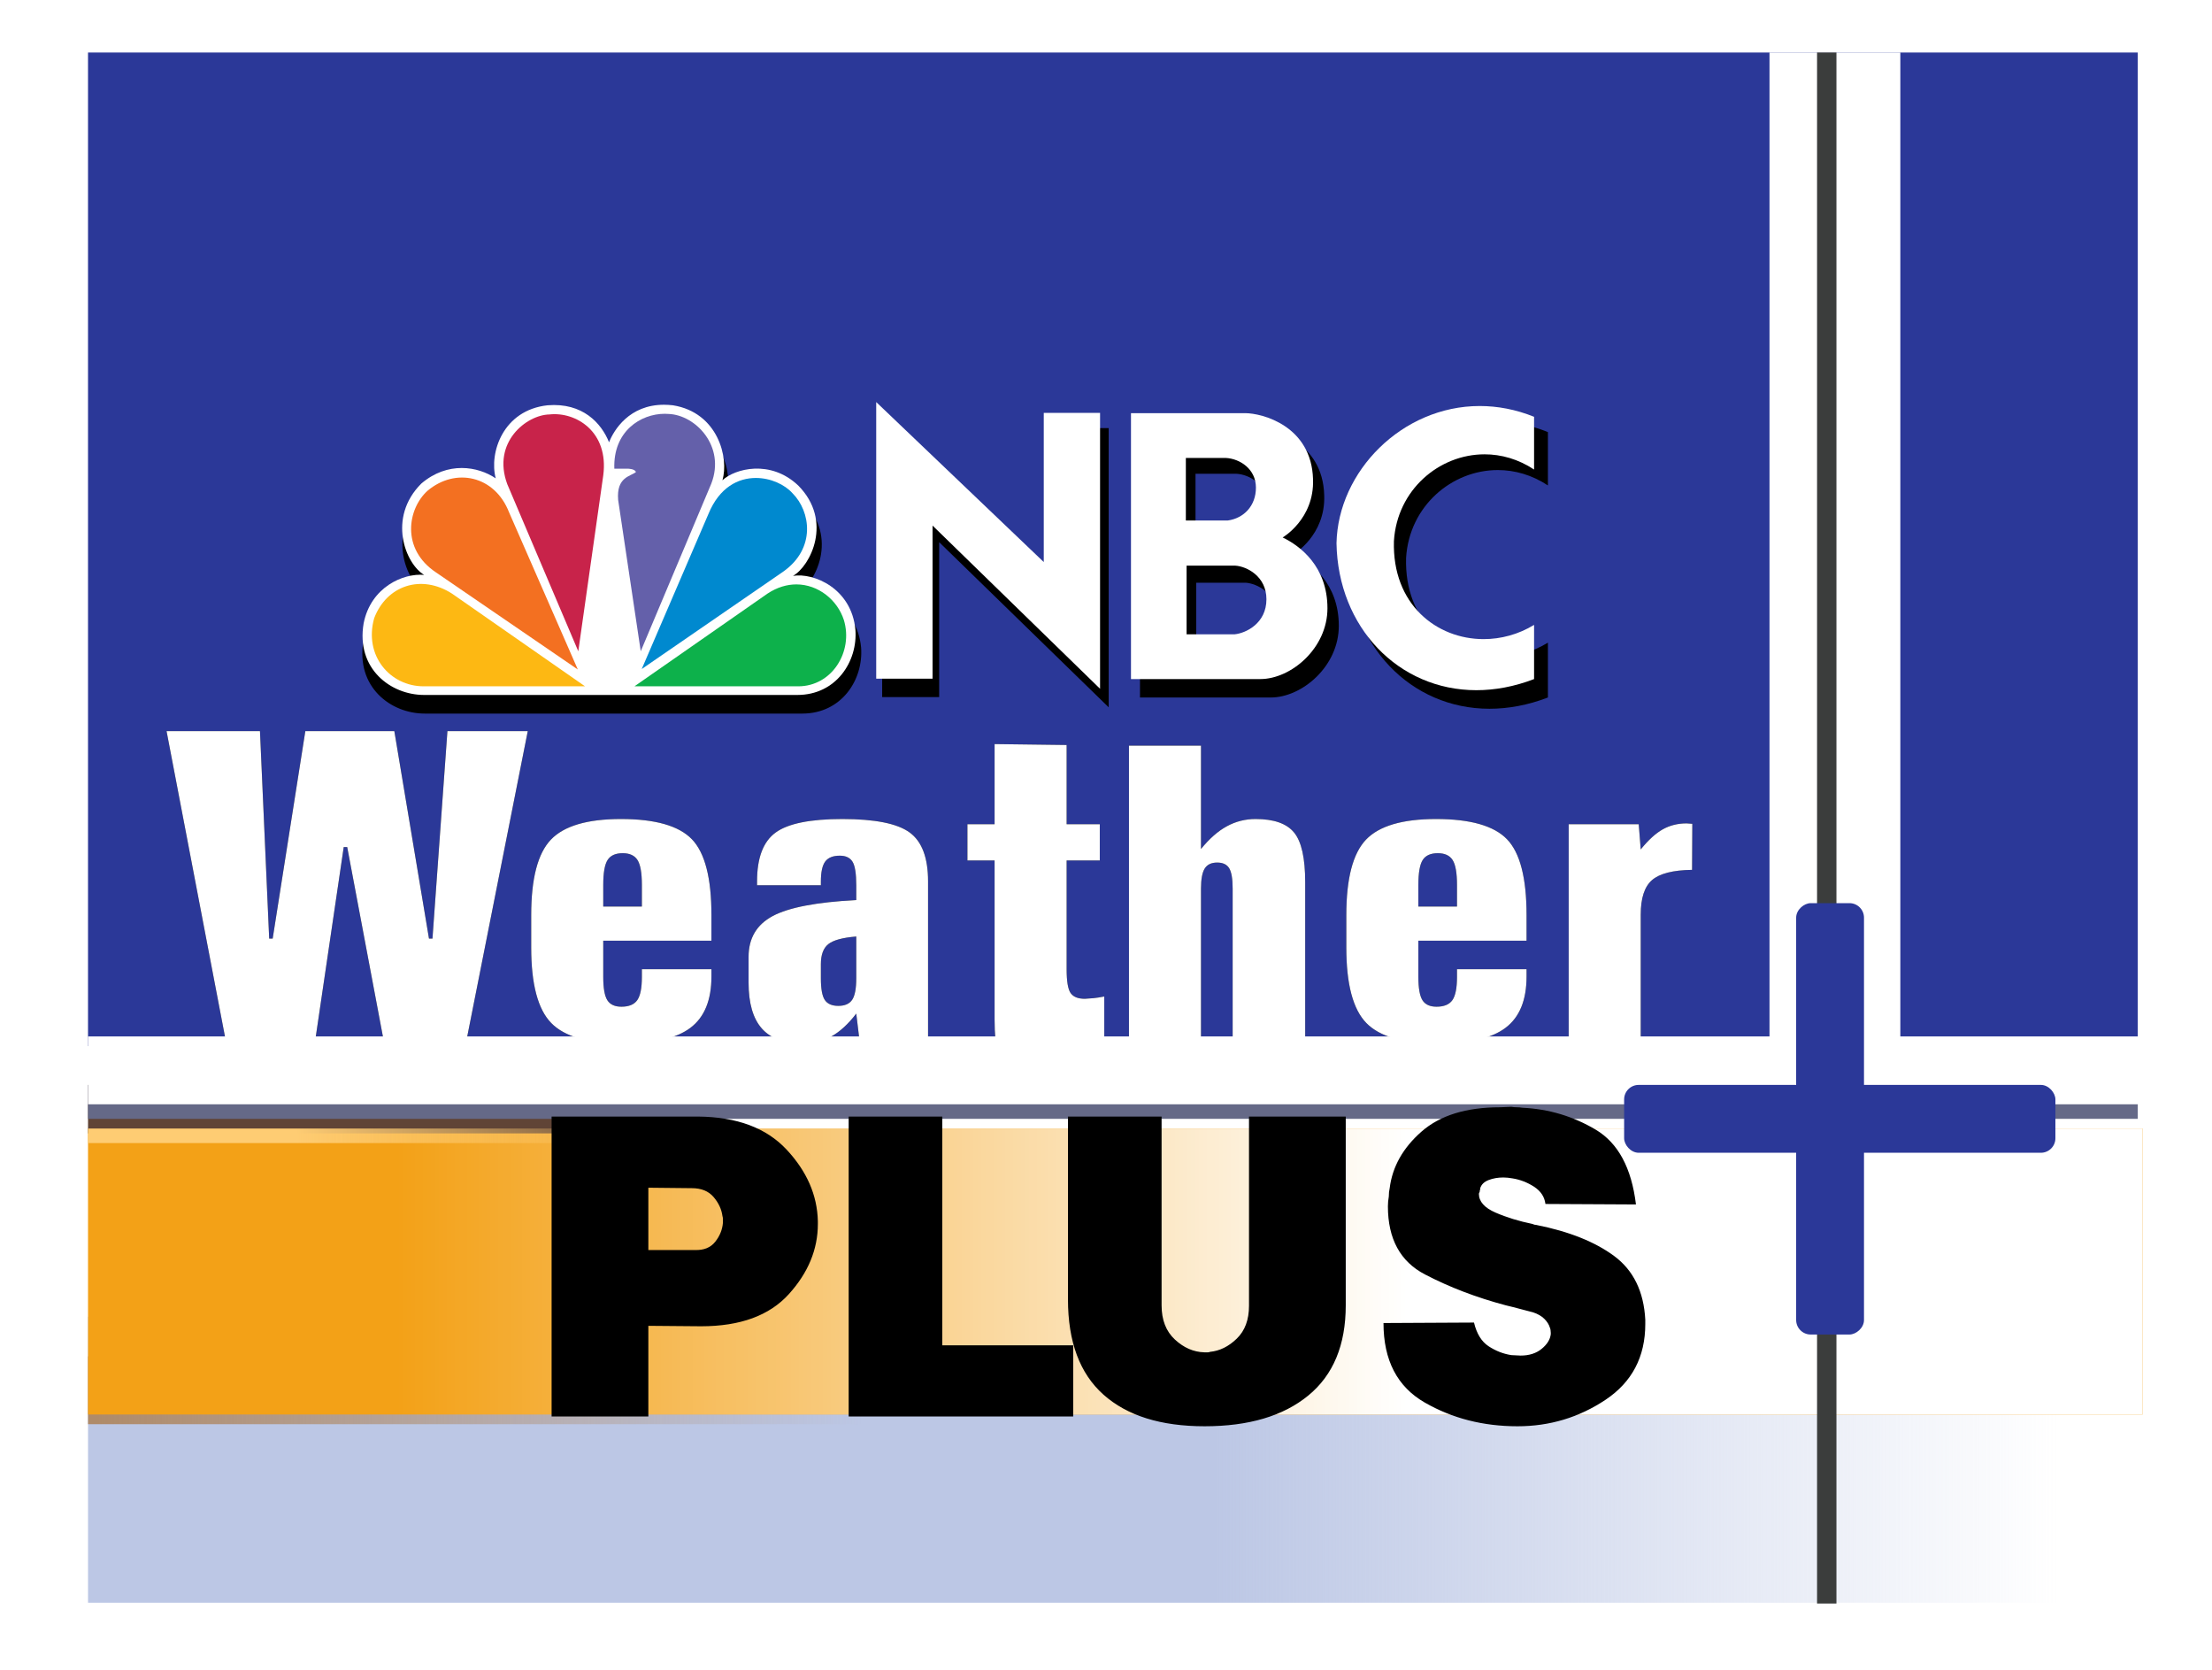 <?xml version="1.0" encoding="UTF-8" standalone="no"?>
<!-- Created with Inkscape (http://www.inkscape.org/) -->
<svg
   xmlns:svg="http://www.w3.org/2000/svg"
   xmlns="http://www.w3.org/2000/svg"
   xmlns:xlink="http://www.w3.org/1999/xlink"
   xmlns:inkscape="http://www.inkscape.org/namespaces/inkscape"
   version="1.0"
   width="265.458"
   height="200.349"
   viewBox="0 0 300 290"
   id="Layer_1"
   xml:space="preserve"><defs
   id="defs3316"><linearGradient
     id="linearGradient4058"><stop
       id="stop4060"
       style="stop-color:#bcc7e5;stop-opacity:1"
       offset="0" /><stop
       id="stop4062"
       style="stop-color:#bcc7e5;stop-opacity:0"
       offset="1" /></linearGradient><linearGradient
     id="linearGradient4046"><stop
       id="stop4048"
       style="stop-color:#af8b69;stop-opacity:1"
       offset="0" /><stop
       id="stop4050"
       style="stop-color:#af8b69;stop-opacity:0"
       offset="1" /></linearGradient><linearGradient
     id="linearGradient4036"><stop
       id="stop4038"
       style="stop-color:#fecc73;stop-opacity:1"
       offset="0" /><stop
       id="stop4040"
       style="stop-color:#fecc73;stop-opacity:0"
       offset="1" /></linearGradient><linearGradient
     id="linearGradient4024"><stop
       id="stop4026"
       style="stop-color:#ffffff;stop-opacity:1"
       offset="0" /><stop
       id="stop4028"
       style="stop-color:#ffffff;stop-opacity:0"
       offset="1" /></linearGradient><filter
     height="1.227"
     y="-0.113"
     width="1.057"
     x="-0.028"
     id="filter3965"><feGaussianBlur
       id="feGaussianBlur3967"
       stdDeviation="1.789"
       inkscape:collect="always" /></filter><filter
     height="1.252"
     y="-0.126"
     width="1.068"
     x="-0.034"
     id="filter3995"><feGaussianBlur
       id="feGaussianBlur3997"
       stdDeviation="2.575"
       inkscape:collect="always" /></filter><linearGradient
     x1="-178.767"
     y1="252.722"
     x2="-288.385"
     y2="252.722"
     id="linearGradient4106"
     xlink:href="#linearGradient4058"
     gradientUnits="userSpaceOnUse" /><linearGradient
     x1="34.47"
     y1="238.801"
     x2="133.577"
     y2="238.801"
     id="linearGradient4108"
     xlink:href="#linearGradient4046"
     gradientUnits="userSpaceOnUse" /><linearGradient
     x1="204.12"
     y1="219.697"
     x2="73.359"
     y2="219.697"
     id="linearGradient4110"
     xlink:href="#linearGradient4024"
     gradientUnits="userSpaceOnUse" /><linearGradient
     x1="-60.26"
     y1="200.866"
     x2="-108.619"
     y2="200.866"
     id="linearGradient4112"
     xlink:href="#linearGradient4036"
     gradientUnits="userSpaceOnUse" /></defs>










<g
   transform="matrix(1.341,0,0,1.341,-71.445,-74.212)"
   id="g4066"><rect
     width="266.147"
     height="37.035"
     x="-299.416"
     y="225.868"
     transform="scale(-1,1)"
     id="rect4054"
     style="opacity:1;fill:url(#linearGradient4106);fill-opacity:1;fill-rule:nonzero;stroke:none;stroke-width:0;marker:none;marker-start:none;marker-mid:none;marker-end:none;stroke-miterlimit:4;stroke-dasharray:none;visibility:visible;display:inline;overflow:visible;enable-background:accumulate" /><rect
     width="266.147"
     height="8.788"
     x="33.268"
     y="230.996"
     id="rect4044"
     style="opacity:1;fill:url(#linearGradient4108);fill-opacity:1;fill-rule:nonzero;stroke:none;stroke-width:0;marker:none;marker-start:none;marker-mid:none;marker-end:none;stroke-miterlimit:4;stroke-dasharray:none;visibility:visible;display:inline;overflow:visible;enable-background:accumulate" /><rect
     width="266.147"
     height="37.035"
     x="33.268"
     y="201.494"
     id="rect4012"
     style="opacity:1;fill:#f3a117;fill-opacity:1;fill-rule:nonzero;stroke:none;stroke-width:0;marker:none;marker-start:none;marker-mid:none;marker-end:none;stroke-miterlimit:4;stroke-dasharray:none;visibility:visible;display:inline;overflow:visible;enable-background:accumulate" /><rect
     width="266.147"
     height="37.035"
     x="33.268"
     y="201.494"
     id="rect4014"
     style="opacity:1;fill:url(#linearGradient4110);fill-opacity:1;fill-rule:nonzero;stroke:none;stroke-width:0;marker:none;marker-start:none;marker-mid:none;marker-end:none;stroke-miterlimit:4;stroke-dasharray:none;visibility:visible;display:inline;overflow:visible;enable-background:accumulate" /><rect
     width="63.398"
     height="6.277"
     x="33.268"
     y="195.844"
     id="rect4010"
     style="opacity:1;fill:#604436;fill-opacity:1;fill-rule:nonzero;stroke:none;stroke-width:0;marker:none;marker-start:none;marker-mid:none;marker-end:none;stroke-miterlimit:4;stroke-dasharray:none;visibility:visible;display:inline;overflow:visible;enable-background:accumulate" /><rect
     width="67.792"
     height="1.883"
     x="-101.061"
     y="201.494"
     transform="scale(-1,1)"
     id="rect4032"
     style="opacity:1;fill:url(#linearGradient4112);fill-opacity:1;fill-rule:nonzero;stroke:none;stroke-width:0;marker:none;marker-start:none;marker-mid:none;marker-end:none;stroke-miterlimit:4;stroke-dasharray:none;visibility:visible;display:inline;overflow:visible;enable-background:accumulate" /><rect
     width="265.519"
     height="4.394"
     x="33.268"
     y="195.844"
     id="rect4008"
     style="opacity:1;fill:#656987;fill-opacity:1;fill-rule:nonzero;stroke:none;stroke-width:0;marker:none;marker-start:none;marker-mid:none;marker-end:none;stroke-miterlimit:4;stroke-dasharray:none;visibility:visible;display:inline;overflow:visible;enable-background:accumulate" /><rect
     width="265.519"
     height="128.68"
     x="33.268"
     y="62.143"
     id="rect3344"
     style="opacity:1;fill:#2b3898;fill-opacity:1;fill-rule:nonzero;stroke:none;stroke-width:0;marker:none;marker-start:none;marker-mid:none;marker-end:none;stroke-miterlimit:4;stroke-dasharray:none;visibility:visible;display:inline;overflow:visible;enable-background:accumulate" /><path
     d="M 39.709,164.141 L 50.77,164.141 L 51.862,193.539 L 52.275,193.539 L 56.142,164.141 L 66.679,164.141 L 70.782,193.539 L 71.195,193.539 L 72.966,164.141 L 82.479,164.141 L 75.268,207.677 L 65.368,207.677 L 61.1,180.574 L 60.687,180.574 L 57.348,207.677 L 46.667,207.677 L 39.709,164.141 z M 104.226,190.204 L 104.226,193.834 L 91.416,193.834 L 91.416,198.97 C 91.416,200.564 91.578,201.666 91.903,202.276 C 92.228,202.886 92.784,203.191 93.571,203.191 C 94.456,203.191 95.081,202.881 95.445,202.261 C 95.809,201.641 95.991,200.544 95.991,198.97 L 95.991,197.878 L 104.226,197.878 L 104.226,198.911 C 104.226,202.256 103.4,204.677 101.747,206.172 C 100.094,207.668 97.437,208.415 93.777,208.415 C 89.684,208.415 86.846,207.446 85.262,205.508 C 83.678,203.57 82.886,200.003 82.886,194.808 L 82.886,190.204 C 82.886,185.029 83.663,181.467 85.218,179.519 C 86.772,177.571 89.537,176.597 93.512,176.597 C 97.565,176.597 100.364,177.551 101.909,179.46 C 103.454,181.369 104.226,184.95 104.226,190.204 L 104.226,190.204 z M 95.991,185.924 C 95.991,184.232 95.819,183.061 95.475,182.412 C 95.13,181.762 94.545,181.438 93.718,181.438 C 92.872,181.438 92.277,181.757 91.933,182.397 C 91.588,183.036 91.416,184.212 91.416,185.924 L 91.416,188.994 L 95.991,188.994 L 95.991,185.924 z M 121.375,193.244 C 119.761,193.401 118.659,193.761 118.069,194.321 C 117.479,194.882 117.184,195.832 117.184,197.17 L 117.184,199.147 C 117.184,200.662 117.341,201.695 117.656,202.246 C 117.971,202.797 118.502,203.073 119.25,203.073 C 120.017,203.073 120.563,202.788 120.888,202.217 C 121.213,201.646 121.375,200.623 121.375,199.147 L 121.375,193.244 z M 129.876,185.422 L 129.876,207.677 L 121.729,207.677 L 121.375,204.165 C 120.43,205.641 119.451,206.718 118.438,207.397 C 117.425,208.076 116.308,208.415 115.088,208.415 C 112.884,208.415 111.256,207.707 110.203,206.29 C 109.15,204.873 108.624,202.699 108.624,199.767 L 108.624,196.137 C 108.624,193.5 109.573,191.571 111.472,190.351 C 113.371,189.131 116.672,188.374 121.375,188.079 L 121.375,185.983 C 121.375,184.33 121.227,183.218 120.932,182.648 C 120.637,182.077 120.135,181.792 119.427,181.792 C 118.62,181.792 118.045,182.067 117.7,182.618 C 117.356,183.169 117.184,184.124 117.184,185.481 L 117.184,185.983 L 109.628,185.983 L 109.628,185.422 C 109.628,182.097 110.361,179.794 111.826,178.515 C 113.292,177.236 115.924,176.597 119.722,176.597 C 123.579,176.597 126.235,177.232 127.691,178.501 C 129.148,179.77 129.876,182.077 129.876,185.422 L 129.876,185.422 z M 146.284,166.108 L 146.284,177.335 L 150.21,177.335 L 150.21,182.471 L 146.284,182.471 L 146.284,197.878 C 146.284,199.59 146.441,200.716 146.756,201.258 C 147.071,201.799 147.632,202.069 148.439,202.069 C 148.773,202.05 149.113,202.02 149.457,201.981 C 149.801,201.941 150.229,201.863 150.741,201.745 L 150.741,207.736 C 149.56,207.953 148.522,208.12 147.627,208.238 C 146.732,208.356 145.979,208.415 145.369,208.415 C 142.417,208.415 140.41,214.352 139.348,213.093 C 138.285,211.834 137.754,209.138 137.754,205.006 L 137.754,182.471 L 134.537,182.471 L 134.537,177.335 L 137.754,177.335 L 137.754,165.978 L 146.284,166.108 z M 153.663,166.202 L 162.193,166.202 L 162.193,180.847 C 163.177,179.391 164.195,178.319 165.248,177.63 C 166.301,176.941 167.437,176.597 168.657,176.597 C 170.822,176.597 172.342,177.236 173.217,178.515 C 174.093,179.794 174.531,182.136 174.531,185.54 L 174.531,207.677 L 165.942,207.677 L 165.942,186.455 C 165.942,185.058 165.804,184.094 165.528,183.563 C 165.253,183.031 164.781,182.766 164.112,182.766 C 163.423,182.766 162.931,183.046 162.636,183.607 C 162.341,184.168 162.193,185.117 162.193,186.455 L 162.193,207.677 L 153.663,207.677 L 153.663,166.202 z M 200.741,190.204 L 200.741,193.834 L 187.931,193.834 L 187.931,198.97 C 187.931,200.564 188.094,201.666 188.418,202.276 C 188.743,202.886 189.299,203.191 190.086,203.191 C 190.971,203.191 191.596,202.881 191.96,202.261 C 192.324,201.641 192.506,200.544 192.506,198.97 L 192.506,197.878 L 200.741,197.878 L 200.741,198.911 C 200.741,202.256 199.915,204.677 198.262,206.172 C 196.609,207.668 193.952,208.415 190.292,208.415 C 186.2,208.415 183.361,207.446 181.777,205.508 C 180.193,203.57 179.401,200.003 179.401,194.808 L 179.401,190.204 C 179.401,185.029 180.178,181.467 181.733,179.519 C 183.287,177.571 186.052,176.597 190.027,176.597 C 194.08,176.597 196.879,177.551 198.424,179.46 C 199.969,181.369 200.741,184.95 200.741,190.204 L 200.741,190.204 z M 192.506,185.924 C 192.506,184.232 192.334,183.061 191.99,182.412 C 191.645,181.762 191.06,181.438 190.233,181.438 C 189.387,181.438 188.792,181.757 188.448,182.397 C 188.103,183.036 187.931,184.212 187.931,185.924 L 187.931,188.994 L 192.506,188.994 L 192.506,185.924 z M 220.369,177.276 L 220.34,183.799 C 218.077,183.838 216.498,184.32 215.603,185.245 C 214.707,186.17 214.26,187.803 214.26,190.145 L 214.26,207.677 L 205.729,207.677 L 205.729,177.335 L 214.023,177.335 L 214.26,180.906 C 215.165,179.568 216.035,178.619 216.872,178.058 C 217.708,177.497 218.648,177.217 219.691,177.217 C 219.769,177.217 219.882,177.227 220.03,177.246 C 220.178,177.266 220.291,177.276 220.369,177.276 L 220.369,177.276 z"
     transform="scale(1.094,0.914)"
     id="path3969"
     style="font-size:324.603px;font-style:normal;font-weight:normal;text-align:start;line-height:125%;text-anchor:start;fill:#000000;fill-opacity:1;stroke:none;stroke-width:1px;stroke-linecap:butt;stroke-linejoin:miter;stroke-opacity:1;filter:url(#filter3995);font-family:Bitstream Vera Sans" /><g
     transform="matrix(1.012,0,0,1.012,-0.854,0.667)"
     id="g3875"
     style="fill:#000000;filter:url(#filter3965)"><path
       d="M 100.761,112.619 C 99.765,110.139 97.34,107.46 92.797,107.828 C 87.01,108.456 85.206,113.989 86.081,117.289 C 83.776,115.732 79.857,115.048 76.437,117.971 C 72.02,122.388 74.382,128.361 76.811,129.794 C 74.135,129.546 69.905,131.35 68.97,136.069 C 67.974,141.927 72.451,145.343 76.811,145.343 L 125.149,145.343 C 130.19,145.343 132.987,140.992 132.673,136.89 C 132.178,131.535 127.267,129.48 124.588,129.921 C 126.827,128.675 129.816,122.822 125.27,118.221 C 121.662,114.797 117.061,116.043 115.444,117.536 C 116.316,114.676 114.886,108.764 109.033,107.828 C 108.629,107.783 108.24,107.759 107.869,107.759 C 103.4,107.759 101.392,111.017 100.761,112.619"
       id="path3877"
       style="fill:#000000" /><path
       d="M 77.242,118.903 C 74.69,121.208 73.761,126.43 78.361,129.483 L 96.715,142.045 L 87.816,121.705 C 85.951,116.906 80.85,115.859 77.242,118.903"
       id="path3879"
       style="fill:#000000" /><path
       d="M 93.041,109.014 C 90.057,109.074 85.577,112.619 87.572,118.031 L 96.776,139.686 L 100.01,116.909 C 100.758,111.249 96.465,108.637 93.041,109.014"
       id="path3881"
       style="fill:#000000" /><path
       d="M 101.446,116.04 L 103.186,116.04 C 103.186,116.04 104.116,116.04 104.242,116.478 C 103.557,117.036 101.693,117.105 101.94,120.086 L 104.866,139.683 L 114.007,117.971 C 115.878,113.123 111.953,109.074 108.472,108.95 C 108.309,108.939 108.146,108.929 107.977,108.929 C 104.851,108.929 101.271,111.195 101.446,116.04"
       id="path3883"
       style="fill:#000000" /><path
       d="M 113.64,121.89 L 104.993,141.985 L 123.342,129.357 C 127.571,126.364 126.889,121.579 124.521,119.214 C 123.529,118.101 121.707,117.241 119.776,117.241 C 117.495,117.241 115.055,118.447 113.64,121.89"
       id="path3885"
       style="fill:#000000" /><path
       d="M 121.287,132.216 L 104.055,144.223 L 125.273,144.223 C 129.626,144.223 132.422,139.746 131.179,135.637 C 130.347,133.055 127.882,131.027 125.022,131.024 C 123.819,131.025 122.542,131.387 121.287,132.216"
       id="path3887"
       style="fill:#000000" /><path
       d="M 76.747,144.223 L 97.651,144.223 L 80.415,132.216 C 76.433,129.664 71.956,131.157 70.339,135.393 C 68.97,140.241 72.391,144.223 76.747,144.223"
       id="path3889"
       style="fill:#000000" /><path
       d="M 175.574,128.597 L 181.889,128.597 C 183.341,128.688 185.916,129.953 185.916,132.948 C 185.916,136.081 183.245,137.345 181.798,137.487 L 175.573,137.487 L 175.573,128.597 M 175.478,114.651 L 180.677,114.651 C 182.453,114.747 184.555,116.057 184.555,118.489 C 184.555,120.875 182.966,122.464 180.91,122.749 L 175.478,122.749 L 175.478,114.651 M 168.37,108.847 L 168.37,143.285 L 185.119,143.285 C 189.094,143.285 193.82,139.309 193.82,134.115 C 193.82,128.688 190.266,126.022 188.018,124.947 C 188.018,124.947 192.135,122.56 191.952,117.412 C 191.764,110.487 185.352,108.847 183.154,108.847 L 168.37,108.847"
       id="path3891"
       style="fill:#000000" /><polygon
       points="55.792,257.458 72.154,257.458 72.154,213.004 120.807,260.393 120.807,180.279 104.457,180.279 104.457,223.596 55.792,177.14 55.792,257.458 "
       transform="matrix(0.446,0,0,0.446,110.485,28.407)"
       id="polygon3893"
       style="fill:#000000" /><path
       d="M 194.993,125.693 C 195.176,136.583 203.02,144.726 213.103,144.726 C 215.494,144.726 218.012,144.274 220.586,143.285 L 220.586,136.268 C 218.546,137.512 216.276,138.111 214.052,138.111 C 207.949,138.111 202.192,133.607 202.431,125.413 C 202.842,118.768 208.295,114.178 214.174,114.178 C 216.326,114.178 218.54,114.797 220.586,116.148 L 220.586,109.319 C 218.2,108.355 215.829,107.923 213.544,107.923 C 203.487,107.924 195.186,116.387 194.993,125.693"
       id="path3895"
       style="fill:#000000" /></g><g
     id="g3863"><path
       d="M 100.761,112.619 C 99.765,110.139 97.34,107.46 92.797,107.828 C 87.01,108.456 85.206,113.989 86.081,117.289 C 83.776,115.732 79.857,115.048 76.437,117.971 C 72.02,122.388 74.382,128.361 76.811,129.794 C 74.135,129.546 69.905,131.35 68.97,136.069 C 67.974,141.927 72.451,145.343 76.811,145.343 L 125.149,145.343 C 130.19,145.343 132.987,140.992 132.673,136.89 C 132.178,131.535 127.267,129.48 124.588,129.921 C 126.827,128.675 129.816,122.822 125.27,118.221 C 121.662,114.797 117.061,116.043 115.444,117.536 C 116.316,114.676 114.886,108.764 109.033,107.828 C 108.629,107.783 108.24,107.759 107.869,107.759 C 103.4,107.759 101.392,111.017 100.761,112.619"
       id="path3295"
       style="fill:#ffffff" /><path
       d="M 77.242,118.903 C 74.69,121.208 73.761,126.43 78.361,129.483 L 96.715,142.045 L 87.816,121.705 C 85.951,116.906 80.85,115.859 77.242,118.903"
       id="path3297"
       style="fill:#f37021" /><path
       d="M 93.041,109.014 C 90.057,109.074 85.577,112.619 87.572,118.031 L 96.776,139.686 L 100.01,116.909 C 100.758,111.249 96.465,108.637 93.041,109.014"
       id="path3299"
       style="fill:#c8234a" /><path
       d="M 101.446,116.04 L 103.186,116.04 C 103.186,116.04 104.116,116.04 104.242,116.478 C 103.557,117.036 101.693,117.105 101.94,120.086 L 104.866,139.683 L 114.007,117.971 C 115.878,113.123 111.953,109.074 108.472,108.95 C 108.309,108.939 108.146,108.929 107.977,108.929 C 104.851,108.929 101.271,111.195 101.446,116.04"
       id="path3301"
       style="fill:#6460aa" /><path
       d="M 113.64,121.89 L 104.993,141.985 L 123.342,129.357 C 127.571,126.364 126.889,121.579 124.521,119.214 C 123.529,118.101 121.707,117.241 119.776,117.241 C 117.495,117.241 115.055,118.447 113.64,121.89"
       id="path3303"
       style="fill:#0089cf" /><path
       d="M 121.287,132.216 L 104.055,144.223 L 125.273,144.223 C 129.626,144.223 132.422,139.746 131.179,135.637 C 130.347,133.055 127.882,131.027 125.022,131.024 C 123.819,131.025 122.542,131.387 121.287,132.216"
       id="path3305"
       style="fill:#0db14b" /><path
       d="M 76.747,144.223 L 97.651,144.223 L 80.415,132.216 C 76.433,129.664 71.956,131.157 70.339,135.393 C 68.97,140.241 72.391,144.223 76.747,144.223"
       id="path3307"
       style="fill:#fdb813" /><path
       d="M 175.574,128.597 L 181.889,128.597 C 183.341,128.688 185.916,129.953 185.916,132.948 C 185.916,136.081 183.245,137.345 181.798,137.487 L 175.573,137.487 L 175.573,128.597 M 175.478,114.651 L 180.677,114.651 C 182.453,114.747 184.555,116.057 184.555,118.489 C 184.555,120.875 182.966,122.464 180.91,122.749 L 175.478,122.749 L 175.478,114.651 M 168.37,108.847 L 168.37,143.285 L 185.119,143.285 C 189.094,143.285 193.82,139.309 193.82,134.115 C 193.82,128.688 190.266,126.022 188.018,124.947 C 188.018,124.947 192.135,122.56 191.952,117.412 C 191.764,110.487 185.352,108.847 183.154,108.847 L 168.37,108.847"
       id="path3309"
       style="fill:#ffffff" /><polygon
       points="55.792,257.458 72.154,257.458 72.154,213.004 120.807,260.393 120.807,180.279 104.457,180.279 104.457,223.596 55.792,177.14 55.792,257.458 "
       transform="matrix(0.446,0,0,0.446,110.485,28.407)"
       id="polygon3311"
       style="fill:#ffffff" /><path
       d="M 194.993,125.693 C 195.176,136.583 203.02,144.726 213.103,144.726 C 215.494,144.726 218.012,144.274 220.586,143.285 L 220.586,136.268 C 218.546,137.512 216.276,138.111 214.052,138.111 C 207.949,138.111 202.192,133.607 202.431,125.413 C 202.842,118.768 208.295,114.178 214.174,114.178 C 216.326,114.178 218.54,114.797 220.586,116.148 L 220.586,109.319 C 218.2,108.355 215.829,107.923 213.544,107.923 C 203.487,107.924 195.186,116.387 194.993,125.693"
       id="path3313"
       style="fill:#ffffff" /></g><path
     d="M 39.709,164.141 L 50.77,164.141 L 51.862,193.539 L 52.275,193.539 L 56.142,164.141 L 66.679,164.141 L 70.782,193.539 L 71.195,193.539 L 72.966,164.141 L 82.479,164.141 L 75.268,207.677 L 65.368,207.677 L 61.1,180.574 L 60.687,180.574 L 57.348,207.677 L 46.667,207.677 L 39.709,164.141 z M 104.226,190.204 L 104.226,193.834 L 91.416,193.834 L 91.416,198.97 C 91.416,200.564 91.578,201.666 91.903,202.276 C 92.228,202.886 92.784,203.191 93.571,203.191 C 94.456,203.191 95.081,202.881 95.445,202.261 C 95.809,201.641 95.991,200.544 95.991,198.97 L 95.991,197.878 L 104.226,197.878 L 104.226,198.911 C 104.226,202.256 103.4,204.677 101.747,206.172 C 100.094,207.668 97.437,208.415 93.777,208.415 C 89.684,208.415 86.846,207.446 85.262,205.508 C 83.678,203.57 82.886,200.003 82.886,194.808 L 82.886,190.204 C 82.886,185.029 83.663,181.467 85.218,179.519 C 86.772,177.571 89.537,176.597 93.512,176.597 C 97.565,176.597 100.364,177.551 101.909,179.46 C 103.454,181.369 104.226,184.95 104.226,190.204 L 104.226,190.204 z M 95.991,185.924 C 95.991,184.232 95.819,183.061 95.475,182.412 C 95.13,181.762 94.545,181.438 93.718,181.438 C 92.872,181.438 92.277,181.757 91.933,182.397 C 91.588,183.036 91.416,184.212 91.416,185.924 L 91.416,188.994 L 95.991,188.994 L 95.991,185.924 z M 121.375,193.244 C 119.761,193.401 118.659,193.761 118.069,194.321 C 117.479,194.882 117.184,195.832 117.184,197.17 L 117.184,199.147 C 117.184,200.662 117.341,201.695 117.656,202.246 C 117.971,202.797 118.502,203.073 119.25,203.073 C 120.017,203.073 120.563,202.788 120.888,202.217 C 121.213,201.646 121.375,200.623 121.375,199.147 L 121.375,193.244 z M 129.876,185.422 L 129.876,207.677 L 121.729,207.677 L 121.375,204.165 C 120.43,205.641 119.451,206.718 118.438,207.397 C 117.425,208.076 116.308,208.415 115.088,208.415 C 112.884,208.415 111.256,207.707 110.203,206.29 C 109.15,204.873 108.624,202.699 108.624,199.767 L 108.624,196.137 C 108.624,193.5 109.573,191.571 111.472,190.351 C 113.371,189.131 116.672,188.374 121.375,188.079 L 121.375,185.983 C 121.375,184.33 121.227,183.218 120.932,182.648 C 120.637,182.077 120.135,181.792 119.427,181.792 C 118.62,181.792 118.045,182.067 117.7,182.618 C 117.356,183.169 117.184,184.124 117.184,185.481 L 117.184,185.983 L 109.628,185.983 L 109.628,185.422 C 109.628,182.097 110.361,179.794 111.826,178.515 C 113.292,177.236 115.924,176.597 119.722,176.597 C 123.579,176.597 126.235,177.232 127.691,178.501 C 129.148,179.77 129.876,182.077 129.876,185.422 L 129.876,185.422 z M 146.284,166.108 L 146.284,177.335 L 150.21,177.335 L 150.21,182.471 L 146.284,182.471 L 146.284,197.878 C 146.284,199.59 146.441,200.716 146.756,201.258 C 147.071,201.799 147.632,202.069 148.439,202.069 C 148.773,202.05 149.113,202.02 149.457,201.981 C 149.801,201.941 150.229,201.863 150.741,201.745 L 150.741,207.736 C 149.56,207.953 148.522,208.12 147.627,208.238 C 146.732,208.356 145.979,208.415 145.369,208.415 C 142.417,208.415 140.41,214.352 139.348,213.093 C 138.285,211.834 137.754,209.138 137.754,205.006 L 137.754,182.471 L 134.537,182.471 L 134.537,177.335 L 137.754,177.335 L 137.754,165.978 L 146.284,166.108 z M 153.663,166.202 L 162.193,166.202 L 162.193,180.847 C 163.177,179.391 164.195,178.319 165.248,177.63 C 166.301,176.941 167.437,176.597 168.657,176.597 C 170.822,176.597 172.342,177.236 173.217,178.515 C 174.093,179.794 174.531,182.136 174.531,185.54 L 174.531,207.677 L 165.942,207.677 L 165.942,186.455 C 165.942,185.058 165.804,184.094 165.528,183.563 C 165.253,183.031 164.781,182.766 164.112,182.766 C 163.423,182.766 162.931,183.046 162.636,183.607 C 162.341,184.168 162.193,185.117 162.193,186.455 L 162.193,207.677 L 153.663,207.677 L 153.663,166.202 z M 200.741,190.204 L 200.741,193.834 L 187.931,193.834 L 187.931,198.97 C 187.931,200.564 188.094,201.666 188.418,202.276 C 188.743,202.886 189.299,203.191 190.086,203.191 C 190.971,203.191 191.596,202.881 191.96,202.261 C 192.324,201.641 192.506,200.544 192.506,198.97 L 192.506,197.878 L 200.741,197.878 L 200.741,198.911 C 200.741,202.256 199.915,204.677 198.262,206.172 C 196.609,207.668 193.952,208.415 190.292,208.415 C 186.2,208.415 183.361,207.446 181.777,205.508 C 180.193,203.57 179.401,200.003 179.401,194.808 L 179.401,190.204 C 179.401,185.029 180.178,181.467 181.733,179.519 C 183.287,177.571 186.052,176.597 190.027,176.597 C 194.08,176.597 196.879,177.551 198.424,179.46 C 199.969,181.369 200.741,184.95 200.741,190.204 L 200.741,190.204 z M 192.506,185.924 C 192.506,184.232 192.334,183.061 191.99,182.412 C 191.645,181.762 191.06,181.438 190.233,181.438 C 189.387,181.438 188.792,181.757 188.448,182.397 C 188.103,183.036 187.931,184.212 187.931,185.924 L 187.931,188.994 L 192.506,188.994 L 192.506,185.924 z M 220.369,177.276 L 220.34,183.799 C 218.077,183.838 216.498,184.32 215.603,185.245 C 214.707,186.17 214.26,187.803 214.26,190.145 L 214.26,207.677 L 205.729,207.677 L 205.729,177.335 L 214.023,177.335 L 214.26,180.906 C 215.165,179.568 216.035,178.619 216.872,178.058 C 217.708,177.497 218.648,177.217 219.691,177.217 C 219.769,177.217 219.882,177.227 220.03,177.246 C 220.178,177.266 220.291,177.276 220.369,177.276 L 220.369,177.276 z"
     transform="scale(1.094,0.914)"
     id="text3339"
     style="font-size:324.603px;font-style:normal;font-weight:normal;text-align:start;line-height:125%;text-anchor:start;fill:#ffffff;fill-opacity:1;stroke:none;stroke-width:1px;stroke-linecap:butt;stroke-linejoin:miter;stroke-opacity:1;font-family:Bitstream Vera Sans" /><rect
     width="266.147"
     height="8.788"
     x="33.268"
     y="189.567"
     id="rect3855"
     style="opacity:1;fill:#ffffff;fill-opacity:1;fill-rule:nonzero;stroke:none;stroke-width:0;marker:none;marker-start:none;marker-mid:none;marker-end:none;stroke-miterlimit:4;stroke-dasharray:none;visibility:visible;display:inline;overflow:visible;enable-background:accumulate" /><rect
     width="16.948"
     height="136.215"
     x="251.082"
     y="62.14"
     id="rect4001"
     style="opacity:1;fill:#ffffff;fill-opacity:1;fill-rule:nonzero;stroke:none;stroke-width:0;marker:none;marker-start:none;marker-mid:none;marker-end:none;stroke-miterlimit:4;stroke-dasharray:none;visibility:visible;display:inline;overflow:visible;enable-background:accumulate" /><rect
     width="2.511"
     height="200.869"
     x="257.242"
     y="62.14"
     id="rect3999"
     style="opacity:1;fill:#3b3d3c;fill-opacity:1;fill-rule:nonzero;stroke:none;stroke-width:0;marker:none;marker-start:none;marker-mid:none;marker-end:none;stroke-miterlimit:4;stroke-dasharray:none;visibility:visible;display:inline;overflow:visible;enable-background:accumulate" /><rect
     width="55.866"
     height="8.788"
     ry="1.883"
     x="232.251"
     y="195.844"
     id="rect3857"
     style="opacity:1;fill:#2b3898;fill-opacity:1;fill-rule:nonzero;stroke:none;stroke-width:0;marker:none;marker-start:none;marker-mid:none;marker-end:none;stroke-miterlimit:4;stroke-dasharray:none;visibility:visible;display:inline;overflow:visible;enable-background:accumulate" /><rect
     width="55.866"
     height="8.788"
     ry="1.883"
     x="172.305"
     y="-263.323"
     transform="matrix(0,1,-1,0,0,0)"
     id="rect3859"
     style="opacity:1;fill:#2b3898;fill-opacity:1;fill-rule:nonzero;stroke:none;stroke-width:0;marker:none;marker-start:none;marker-mid:none;marker-end:none;stroke-miterlimit:4;stroke-dasharray:none;visibility:visible;display:inline;overflow:visible;enable-background:accumulate" /><path
     d="M 93.32,199.943 L 112.29,199.943 C 117.309,199.984 121.131,201.409 123.757,204.219 C 126.382,207.029 127.733,210.121 127.809,213.493 C 127.809,213.573 127.809,213.643 127.809,213.704 C 127.809,213.765 127.809,213.815 127.809,213.856 C 127.809,217.146 126.554,220.177 124.044,222.947 C 121.533,225.717 117.749,227.102 112.692,227.102 L 105.852,227.044 L 105.852,238.785 L 93.32,238.785 L 93.32,199.943 L 93.32,199.943 z M 105.852,209.158 L 105.852,217.228 L 111.886,217.228 C 113.036,217.267 113.908,216.916 114.502,216.173 C 115.096,215.431 115.431,214.618 115.509,213.734 C 115.509,213.694 115.509,213.644 115.509,213.584 C 115.509,213.524 115.509,213.473 115.509,213.433 C 115.509,213.353 115.509,213.263 115.509,213.163 C 115.509,213.062 115.489,212.951 115.451,212.83 C 115.336,211.948 114.953,211.125 114.302,210.362 C 113.65,209.599 112.711,209.217 111.485,209.217 L 105.852,209.158 L 105.852,209.158 z M 131.8,199.943 L 143.928,199.943 L 143.928,229.572 L 160.885,229.572 L 160.885,238.785 L 131.8,238.785 L 131.8,199.943 L 131.8,199.943 z M 160.207,199.943 L 172.335,199.943 L 172.335,224.394 C 172.335,226.28 172.91,227.756 174.059,228.82 C 175.209,229.884 176.474,230.436 177.854,230.475 C 177.891,230.475 177.919,230.475 177.939,230.475 C 177.958,230.475 177.987,230.475 178.026,230.475 C 178.14,230.475 178.245,230.475 178.341,230.475 C 178.437,230.475 178.524,230.455 178.601,230.416 C 179.865,230.295 181.024,229.722 182.078,228.699 C 183.131,227.675 183.658,226.26 183.658,224.454 L 183.658,199.943 L 196.19,199.943 L 196.19,224.394 C 196.19,229.532 194.571,233.426 191.333,236.076 C 188.094,238.727 183.62,240.052 177.91,240.052 C 172.239,240.052 167.871,238.686 164.805,235.956 C 161.74,233.226 160.207,229.111 160.207,223.611 L 160.207,199.943 L 160.207,199.943 z M 222.058,211.264 C 221.944,210.342 221.455,209.599 220.593,209.037 C 219.73,208.474 218.801,208.113 217.805,207.952 C 217.574,207.912 217.363,207.882 217.172,207.862 C 216.981,207.843 216.79,207.833 216.598,207.833 C 215.908,207.833 215.275,207.943 214.701,208.164 C 214.126,208.384 213.762,208.735 213.609,209.217 C 213.609,209.257 213.609,209.298 213.609,209.338 C 213.609,209.379 213.589,209.439 213.551,209.518 C 213.551,209.518 213.551,209.539 213.551,209.579 C 213.551,209.619 213.551,209.64 213.551,209.64 C 213.512,209.719 213.484,209.789 213.465,209.85 C 213.446,209.911 213.437,209.941 213.437,209.941 C 213.437,210.944 214.155,211.757 215.592,212.38 C 217.028,213.002 218.628,213.494 220.392,213.856 C 220.468,213.895 220.544,213.924 220.621,213.945 C 220.698,213.965 220.774,213.975 220.852,213.975 C 225.105,214.818 228.477,216.163 230.968,218.01 C 233.459,219.857 234.8,222.607 234.992,226.261 L 234.992,226.803 C 234.992,231.058 233.277,234.33 229.847,236.619 C 226.417,238.907 222.613,240.052 218.436,240.052 C 213.991,240.052 209.987,239.028 206.424,236.98 C 202.86,234.932 201.079,231.499 201.079,226.682 L 212.804,226.621 C 213.149,228.067 213.781,229.091 214.701,229.693 C 215.62,230.295 216.598,230.676 217.633,230.837 C 217.825,230.837 218.026,230.847 218.236,230.867 C 218.447,230.887 218.648,230.898 218.84,230.897 C 219.951,230.898 220.861,230.607 221.57,230.025 C 222.279,229.443 222.672,228.81 222.748,228.128 C 222.748,228.088 222.748,228.057 222.748,228.037 C 222.748,228.017 222.748,227.986 222.748,227.946 C 222.748,227.826 222.738,227.706 222.719,227.585 C 222.7,227.464 222.671,227.364 222.634,227.284 C 222.518,226.883 222.278,226.501 221.915,226.139 C 221.551,225.778 221.062,225.497 220.448,225.296 C 220.142,225.216 219.835,225.136 219.529,225.056 C 219.223,224.976 218.916,224.895 218.61,224.814 C 218.341,224.735 218.072,224.665 217.805,224.604 C 217.537,224.543 217.249,224.473 216.942,224.394 C 213.148,223.39 209.651,222.055 206.452,220.389 C 203.252,218.723 201.652,215.782 201.652,211.566 C 201.652,211.365 201.662,211.154 201.681,210.933 C 201.701,210.713 201.73,210.502 201.768,210.301 C 201.768,210.1 201.777,209.909 201.796,209.729 C 201.815,209.548 201.844,209.377 201.882,209.217 C 202.227,206.447 203.597,204.008 205.992,201.901 C 208.387,199.793 211.788,198.74 216.194,198.74 L 217.633,198.679 C 217.862,198.719 218.101,198.74 218.35,198.74 C 218.599,198.74 218.839,198.76 219.069,198.8 C 222.479,198.961 225.641,199.904 228.553,201.63 C 231.466,203.357 233.209,206.588 233.783,211.325 L 222.058,211.264 L 222.058,211.264 z"
     id="text4003"
     style="font-size:827.715px;font-style:normal;font-weight:normal;text-align:start;line-height:125%;text-anchor:start;fill:#000000;fill-opacity:1;stroke:none;stroke-width:1px;stroke-linecap:butt;stroke-linejoin:miter;stroke-opacity:1;font-family:Bitstream Vera Sans" /></g></svg>